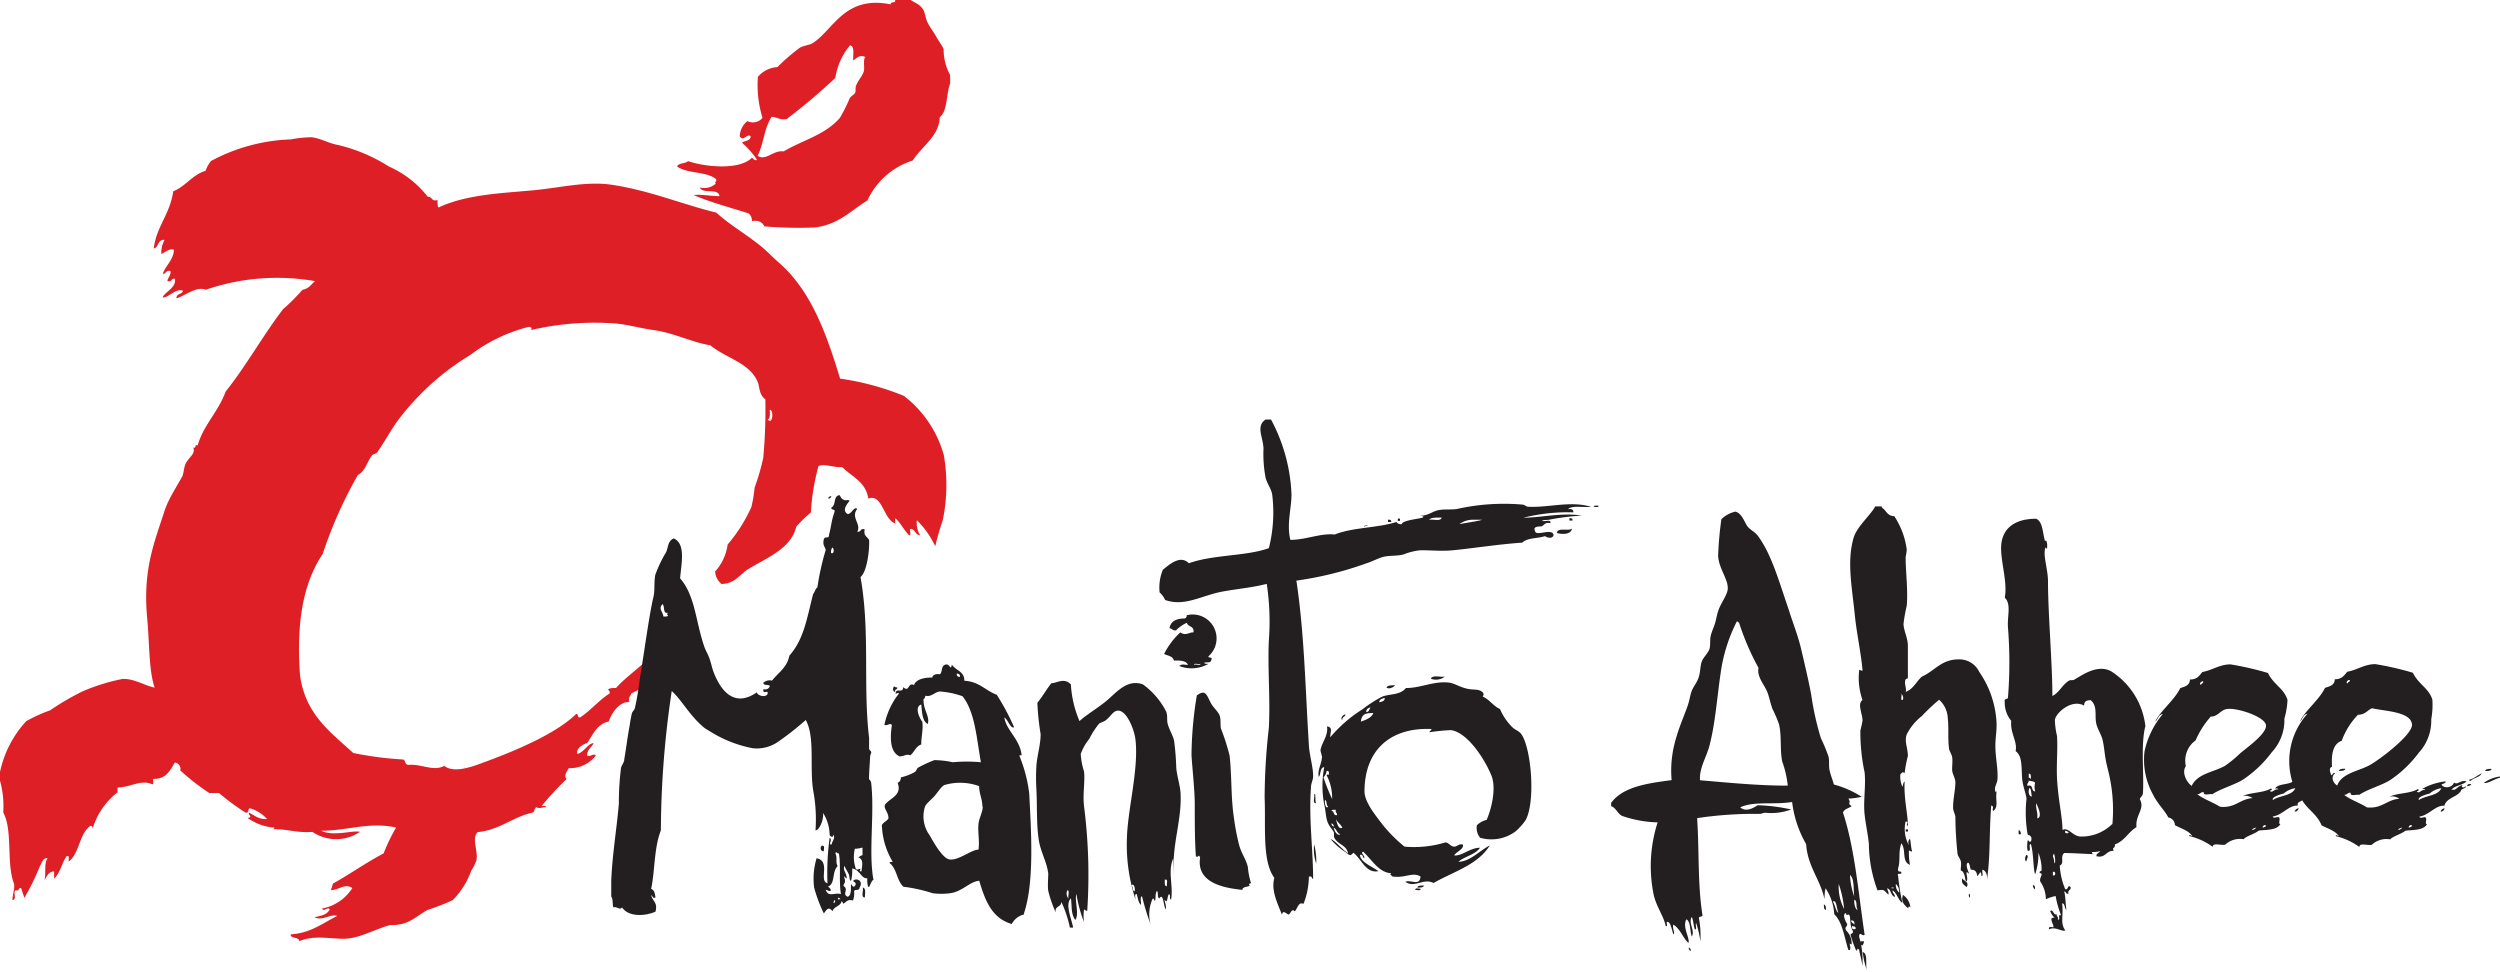 <?xml version="1.0" encoding="UTF-8"?>
<svg xmlns="http://www.w3.org/2000/svg" id="Layer_1" data-name="Layer 1" width="200" height="77.73" viewBox="0 0 200 77.73">
  <defs>
    <style>
      .cls-1 {
        fill: #de1f26;
      }

      .cls-2 {
        fill: #231f20;
      }
    </style>
  </defs>
  <title>logo-manito-ahbee</title>
  <g>
    <path class="cls-1" d="M53.19,52.85c0-.18.06-.23.09-.35.33,0,.31.45-.09.35m8.22-19.29c.24-.07.17-.47.17-.78.34,0,.24,1.26-.17.78M57.26,17C54.58,16.34,52,15.25,49,14.79c-2.08-.32-4.16.23-6.31.43-2.68.25-5.39.34-7.61,1.38C35,16.5,35,16.23,35,16c-.5.16-.4-.29-.78-.26a8.1,8.1,0,0,0-3.11-2.42A13.2,13.2,0,0,0,27,11.59c-.68-.12-1.42-.55-2.08-.61a9.32,9.32,0,0,0-1.64.17,14.53,14.53,0,0,0-6.4,1.73,2.56,2.56,0,0,0-.43.78c-1.08.33-1.58,1.24-2.59,1.64-.26,1.85-1.35,2.81-1.56,4.58.43-.09.28-.75.87-.69a2,2,0,0,0-.26,1.13c.28-.13.69-.48,1-.35,0,.78-.64,1.24-.87,1.9.13.2.23-.34.61-.17,0,.39-.21.48-.26.78.39.13.27-.25.61-.17.08.73-.69.94-1,1.47.44.11,1.06-.77,1.64-.52-.06.31-.55.2-.52.61.7-.23,1.64-1,2.34-.69a17.57,17.57,0,0,1,8.74-.69c-.3.24-.48.61-1,.69a15.56,15.56,0,0,1-1.56,1.56c-1.54,2-3,4.61-4.58,6.57-.64,1.71-1.74,2.62-2.25,4.32-.28-.11-.07.28-.35.17.2.54-.34.73-.61,1.3-.14.29-.14.69-.26,1C14,39.14,13.44,40,13.15,40.91c-.81,2.51-1.73,4.67-1.38,8.48.2,2.18.13,4.21.6,5.62-.81-.16-1.65-.75-2.59-.69a15.81,15.81,0,0,0-3.2,1A21.4,21.4,0,0,0,4,56.83a12.69,12.69,0,0,0-1.9.86A8.65,8.65,0,0,0,0,61.76v.69A7.66,7.66,0,0,1,.26,65c.78,1.41.23,4.16.87,5.71C1.18,71.21,1,71.5,1,72c.39,0,0-.67.26-.78.33.12.17-.24.43-.17.09.26.17.52.26.78A19.84,19.84,0,0,0,3.2,69.28c.14-.22.25-.71.61-.61-.31.36-.1,1.23-.26,1.73.21-.28.31-.67.78-.69v.6c.54-.59.59-1.22,1-1.82.29-.09.13.27.17.43.87-.66.83-2.22,1.73-2.85.16,0,.2.08.17.26a5.76,5.76,0,0,1,2-2.94V63c1,0,1.89-.67,2.77-.26.24,0-.07-.47.17-.43.95,0,1.28-.68,1.64-1.3.34,0,.54.44.43.61a17.85,17.85,0,0,0,2.33,1.82h.78A19,19,0,0,0,19.63,65c.32.09.17-.29.35-.34a2.92,2.92,0,0,1,1.38.86c-.71.05-1-.32-1.47-.52,0,.25.35.39-.09.43a4.2,4.2,0,0,0,2.16.78.23.23,0,0,1-.13.15c.88-.11,1.88.3,3.16.19a3.41,3.41,0,0,0,3.81,0c-.55-.16-2.13.4-3.11-.09,2.11,0,3.8-.73,6-.26a14.28,14.28,0,0,0-1,2.07c-1.42.75-2.68,1.65-4.06,2.42a2.76,2.76,0,0,1-.17.52c.68,0,1.09-.57,1.73-.17a3.66,3.66,0,0,1-2.42,1.64c.11.32.52-.21.6.09-.21.4-.7.51-1.21.6.6.36,1.34-.31,1.81-.09-1.16.57-2.09,1.36-3.72,1.47,0,.37.63.17.69.52H24c1.19-.47,2.36-.16,3.54-.17S30,74.33,31.22,74c1.48.06,2-.68,3-1.21a17.92,17.92,0,0,0,2-.78,6.39,6.39,0,0,0,1.47-2.33,5,5,0,0,0,.43-.86c.13-.83-.4-1.7.08-2.25C40,66.4,41,65.35,42.64,65c.12-.1.13-.33.26-.43.3.16.42,0,.78,0,0-.13-.21-.08-.35-.09a24.26,24.26,0,0,1,2-2.16c-.25-.24,0-.56.17-.87a2.59,2.59,0,0,0,2.16-1c-.14-.24-.39.12-.69,0,0-.51.35-.63.52-1-.43,0-.77.73-1.3.87-.14-.37.36-.77.78-.87.47-.68.78-1.53,1.73-1.73.26-.76.88-1.59,1.64-1.56-.09-.37.1-.48.17-.69,1-.5,2.54-1.1,2.16-2.42.58,0,1.06.38.69.87.61-.16.56-.63.61-1.21a10.82,10.82,0,0,1,1.9-1,3.32,3.32,0,0,1-.09-1c-.26-.26-.58.62-.86.35-.07-.8.73-.86.43-1.64-.45.22-.6.72-1.3.69.1.36.49.29.69.35-.27.49-.39.36-.87.17-.22.14.34.23.26.52a2.18,2.18,0,0,1-1.56.69c-.7,1.13-2.29,2.08-3.29,3.2-.23,0-.49,0-.6.09s.14.07.09.35c-.87.54-1.49,1.34-2.34,1.9-.28.08-.12-.29-.34-.26-1.62,1.58-4.84,2.94-7.44,3.89-.74.27-2.31.9-3.11.26-.86.47-1.83-.17-2.85-.08-.34,0-.22-.36-.43-.43a27.7,27.7,0,0,1-4-.52C26.53,58.64,24.41,57.18,24,54c-.3-4.13.23-7.32,1.82-9.69A34.49,34.49,0,0,1,28.63,38c.62-.34.75-1.09,1.12-1.56.09-.12.34-.13.43-.26.53-.74,1.06-1.72,1.56-2.42a20.49,20.49,0,0,1,5.88-5.36,13.08,13.08,0,0,1,4.67-2.25c.24,0,.3.13.17.26a22.29,22.29,0,0,1,6.92-.52c1,.12,1.93.38,2.94.52,1.62.23,3.1,1,4.5,1.21,1.21,1,3,1.36,3.72,2.77.28.52.12,1.14.69,1.56a42.82,42.82,0,0,1-.17,4.67A17.24,17.24,0,0,1,60.37,39a11,11,0,0,1-.26,1.56,12.35,12.35,0,0,1-1.9,3,4,4,0,0,1-1,2.16,1.35,1.35,0,0,0,.52,1c1.13-.05,1.4-.74,2.16-1.21,1.44-.88,3.4-1.62,3.81-3.37A9.6,9.6,0,0,1,64.87,41a18,18,0,0,1,.61-3.72c.55-.2,1.09.12,1.9.09.76.77,1.89,1.17,2.08,2.51,1.15-.4,1.19,1.65,2.16,2v-.43c.45.39.71,1,1.12,1.38.19,0,0-.37.09-.52.4,0,.37.49.78.52a1.91,1.91,0,0,1-.26-1.21,7.2,7.2,0,0,1,1.47,2.08,21.45,21.45,0,0,1,.6-2.08,14,14,0,0,0,.09-5.19,9,9,0,0,0-3.2-4.76,21.4,21.4,0,0,0-5.1-1.38c-1-3.25-2.07-6.38-4.24-8.65-.43-.45-.92-.84-1.38-1.3-1.35-1.33-3-2.14-4.33-3.37M69.19,4.59c-.15.35,0,.78-.09,1.12s-.45.72-.61,1.13c-.09.22,0,.45-.09.6s-.31.23-.43.43a12.3,12.3,0,0,1-.78,1.56c-1.2,1.37-2.84,1.72-4.5,2.68-.86-.11-1.43.8-2.08.35.51-1,.49-2.14,1.12-3.11.44,0,.64.28,1.21.17a47.86,47.86,0,0,0,3.89-3.29A5.23,5.23,0,0,1,68,3.63c.41.08.22.76.26,1.21.26-.17.51-.52,1-.26m6.75,2.08V6a4.26,4.26,0,0,1-.52-2.08c-.14-.31-.39-.62-.6-1s-.51-.75-.69-1.13S74,1,73.86.78c-.28-.46-.68-.55-1-.78H71.61c.08.31-.39.07-.35.35C67.53-.4,66.68,2.41,65,3.46c-.25.15-.63.16-1,.35a15.3,15.3,0,0,0-1.81,1.56,2.2,2.2,0,0,0-1.56.78A9,9,0,0,0,61,9.43a1,1,0,0,1-1.21.26,1.63,1.63,0,0,0-.61,1.21c.28.49.58-.26.87,0,0,.4-.48.33-.69.52a6.61,6.61,0,0,1,1.21,1.38c-.27.07-.27-.14-.43-.17-1,1-3.72.73-5.1.26-.21.22-.75.12-.87.43.78.58,2.33.38,3.11,1,.12.2-.22.33,0,.35A1.37,1.37,0,0,1,56,15c.19.56,1.47,0,1.56.69-.77,0-1.29-.15-2.08-.09,1.37.59,2.93,1,4.41,1.47a.72.72,0,0,1,.26.61c.54-.07.84.09,1,.43a33.61,33.61,0,0,0,4,.09c1.94-.21,3-1.42,4.24-2.16a6,6,0,0,1,3.63-3.2c.71-1.13,2.12-1.95,2.16-3.46.67-.54.49-1.93.86-2.77"></path>
    <path class="cls-2" d="M195.24,64.93c.22,0,.27-.13.34-.26-.21,0-.27.13-.34.26m-11.68,0c.22,0,.27-.13.35-.26-.22,0-.27.13-.35.26m-20.93,5.88a.38.38,0,0,0,.17.34c0-.2,0-.32-.17-.34m-.52-2.42c-.07.06-.19.48,0,.52,0-.15.24-.44,0-.52m-.61-2c0,.16-.09.44.17.34a.37.37,0,0,0-.17-.34m-4,5.19c0,.11.05.33.09.17s-.05-.34-.09-.17m-.52-1.3c-.1.45.18.51.35.69.23-.39-.17-.47-.35-.69m-4.76,1.39c-.16.47.16.77.44,1,0-.16.06-.18.17-.09a1.36,1.36,0,0,0-.61-1m-3.2,4.58a5.84,5.84,0,0,0,.34,1.47c-.16-.45.11-1.32-.34-1.47m0-.52c0-.12.12-.17.09-.34h-.26c0,.19,0,.32.17.34m-3.11-3.29c0,.22,0,.42.17.44,0-.16,0-.36-.17-.44m-10.81,3.46a.24.24,0,0,0,.17.26.24.24,0,0,0-.17-.26M124.55,42.64c.46.13,1.12.12,1.21-.35-.3.23-1.17-.13-1.21.35m1-1h.26c0-.16-.09-.2-.26-.18ZM113.91,70.84c-.23,0-.51,0-.52.17.23,0,.5,0,.52-.17m-.69.35c.12,0,.44.1.43-.09-.12,0-.45-.1-.43.09m-7.35-9a.84.84,0,0,0,.26-.52c.1,0,.16,0,.17.09.08.4-.13.09-.17.26a3.91,3.91,0,0,1,.44,1.9,15.14,15.14,0,0,1-.69-1.73M106,64c.19.07.07.45.26.52-.18.26-.31-.26-.26-.52m.52.87c0-.12.22-.07.35-.09-.07.24.12.23.09.43-.33.06-.19-.33-.44-.34m0,1a.24.24,0,0,1,.18.26.24.24,0,0,1-.18-.26m.18.34c.23.11.25.45.52.52-.2.2-.49-.25-.52-.52m.17-.69c.13.27.38.42.52.69-.31.2-.44-.39-.52-.69m2-7.79c.07-.71.52-.67,1-.69-.16.39-.56.53-1,.69m1.47-1.55c0-.23.23-.29.44-.35,0,.27-.22.3-.44.35m-.69.43c-.13.1-.1.36-.35.35a.33.33,0,0,1,.35-.35m-3.89,3.89c0,.56-.38,1.09-.26,1.65.19-.21.07-.74.44-.78a7.93,7.93,0,0,0,0,3c.11.44.12,1,.26,1.38s.39.58.52.86c0,.09,0,.26,0,.35.27.63,1,.61,1.12,1.3-.48-.3-1-1-1.39-1.13a5,5,0,0,0,1.13,1c.43.3.39.4.69.09.63.46,1,1.69,2,1.47-.5-.37-1.46-.73-1.47-1.3.27-.07.18.22.34.26.07-.22-.34-.4-.09-.52.74.69,1.25,1.67,2.25,1.73-.17.2,0,.1.09.26,1.06.15,1.6-.39,2.25,0-.05.82-.81.21-1.21.43.77.52,1.43-.33,2.25.09,1.6-.91,3.56-1.46,4.5-3-.81.4-1.58,1.3-2.51,1.3.51-.44,1.34-.55,1.73-1.12-.82,0-1.44.69-2.07.61.19-.3.83-.52.69-.87-.36-.07-.41.17-.69.17s-.39-.3-.69-.34a8.6,8.6,0,0,1-3.28.34,11.47,11.47,0,0,1-1.73-1.73c-.63-.82-1.46-1.84-1.47-2.68,0-3.25,2-5.14,5.36-5,0,.12-.15.15-.17.26a16.11,16.11,0,0,1,1.73-.17c1.21.17,2.53,2,3.2,3.55.51,1.14-.06,3-.35,3.63a1.69,1.69,0,0,0-.78.43,1.24,1.24,0,0,0,.26,1,3.24,3.24,0,0,0,2.85-.52,5.2,5.2,0,0,0,.78-.87c.83-1.48.46-5.84-.35-6.92-.18-.24-.49-.32-.69-.52a4.54,4.54,0,0,1-1-1.47c-.55-.23-.81-.75-1.39-1a.23.23,0,0,0,0-.34c-.29-.27-.67-.18-1.12-.26-.69-.12-1.11-.47-1.64-.52-1.21-.11-2.26.46-3.37.44-.49.59-1.28.45-1.9.69a9.57,9.57,0,0,0-1.56,1,11.13,11.13,0,0,0-2.6,2.25c0-.47.23-.79-.26-.87.12.73-.41,1.26-.52,1.9,0,.13.09.32.09.43m9.86-6.31c-.36.06-1-.16-1.12.17a1.17,1.17,0,0,0,1.12-.17m-4.67.87c.18.16.55,0,.69-.18-.3,0-.6,0-.69.18m-3.28,2.16c-.23,0-.44.35-.26.43,0-.27.24-.23.26-.43m-2.51,6.4c.07.22-.17.74.17.69-.13-.1,0-.89-.17-.69m.17,5.53a5.27,5.27,0,0,0-.17-1.55,3.59,3.59,0,0,0,.17,1.55M95.75,55.61a30.58,30.58,0,0,0-.43,4.84c.09,1.29.23,2.51.26,3.72,0,1.56,0,3.06.09,4.33.23.18.16-.24.34.09-.32,2,1.8,2.44,3.38,2.6,0-.27.42-.21.61-.35-.12,0-.09-.22.09-.17a5.79,5.79,0,0,1-.26-1.3c-.13-.59-.5-1.07-.69-1.73a18.51,18.51,0,0,1-.43-2.25c-.24-1.54-.16-3.3-.34-4.93a16.85,16.85,0,0,0-.69-2.16c-.07-.3,0-.67-.09-1s-.46-.62-.69-1c-.36-.65-.42-1.19-1.12-.69m-.26-2.42c0-.19.37,0,.52-.09,0,.19-.36,0-.52.09m-.09-2.6c-.3,0-.6.3-1,0a5.81,5.81,0,0,0-1.3,1.73c.28.14.7.16.78.52.46,0,1,0,1.12.35-.3,0-.46-.1-.69.09a2.72,2.72,0,0,0,2.33-.17c-.13,0-.32,0-.34-.09.27-.09.56.1.6-.34,0-.14-.24,0-.26-.17a1.91,1.91,0,0,0-1.73-3.29.24.24,0,0,1-.17.26c-.64,0-1.12.2-1.21.78.18,0,.25.21.52.17a2.87,2.87,0,0,1,.87-.61c.08.36.63.24.52.78M69.19,71.79c0-.28.11-.75-.17-.78.08.24-.18.81.17.78M66.51,39.7a.24.24,0,0,0-.26.18.24.24,0,0,0,.26-.18M69,68.42c-.13,0-.22.12-.34.17.45.16.31.62.26,1.12-.22,0-.11-.06-.09-.17s-.19.08-.35,0a2.79,2.79,0,0,1-.09-1.64c.29,0,.4-.06.61-.09Zm-1.73,3.11c-.48-.16-1,.29-1.21-.34.16,0,.18.1.34.09s0-.27-.17-.35c.62-.23.29-1.14.78-1.64-.19-.36,0-.58-.17-1,0-.31.28.18.26-.09.19,1,0,2.29.17,3.28m-.52.52c.15.07,0,.16,0,.26-.16-.07,0-.16,0-.26m-.26-27.76a.57.57,0,0,1,.09-.43c.15,0,.18.56-.09.43m-13.06,5c0,.11-.22.07-.35.09-.09-.48-.41-.59-.09-1,.23.15,0,.79.44.69-.05.08-.11.16,0,.18m16.43,21.1c-.38-2.24.12-5.25-.17-7.7a.46.46,0,0,0-.17-.26c0-.52.06-1.16.09-1.82,0-.11.09-.26.09-.34s-.16-.19-.17-.26,0-.61,0-.87c-.5-4.16.09-8.56-.69-12.89.45-.32.73-1.91.69-2.94-.11-.29-.48-.32-.35-.87-.39-.12-.26.25-.6.18.35-.61-.55-1.12,0-1.82-.28-.27-.55.66-.87.34s.08-.74.26-1c-.21-.11-.26.05-.52-.09s-.2-.38-.34-.34c-.46.11-.2.77-.61,1,0,.23.34.06.26.34-.28.8-.22,1-.44,1.82,0,.43-.35,0-.43.43s.11.53.17.78A20.85,20.85,0,0,0,65.39,47c-.18.1-.2.38-.34.52-.51,2-.75,3.64-1.9,4.93-.18.95-.89,1.36-1.39,2a.75.75,0,0,0-.69.17c0,.26.41.11.52.26-.07.19-.21.31-.52.26-.07.47.41,0,.34.34s-.78.22-.87-.09c-1.69,1.18-2.81.06-3.46-1.64-.13-.35-.2-.75-.34-1.12s-.33-.66-.43-1c-.67-2-.71-4-1.9-5.36.08-1.12.49-2.77-.52-3.2-.49.24-.42.73-.61,1.12A10.13,10.13,0,0,0,52.42,46c-.12.67,0,1.27-.18,1.9-.36,1.67-.66,4-1,6.05-.12.83-.23,1.75-.43,2.6,0,.21-.19.31-.26.52a9.57,9.57,0,0,0-.18,1c-.15.74-.26,1.69-.43,2.68,0,.26-.2.42-.26.69a22,22,0,0,0-.17,2.85c-.18,2.08-.51,3.92-.61,6.14v1.3c.16.19.08.62.17.86.28-.1.53.26.69,0,.54.81,1.92.69,2.68.34.18-.73-.18-.76-.35-1.3.14,0,.08.28.35.17-.07-.46-.13-.6-.35-.69.3-1.32.23-3.33.78-4.67a76.45,76.45,0,0,1,.87-11.16c.83.76,1.45,2,2.6,2.94.16.12.46.29.69.43a9.82,9.82,0,0,0,3.2,1.21,3,3,0,0,0,1.9-.44,22.83,22.83,0,0,0,2.33-1.82c.77,1.38.28,3.86.61,5.71a12.52,12.52,0,0,1,.17,3.12c.28,0,.65-.74.61-1.39a3.38,3.38,0,0,1,.52,1.73c0,.15.34.3.26,0,.27.23-.09.54-.09.78-.35.07.11-.39-.17-.52a20.58,20.58,0,0,0-.17,3.63c-.74-.19.3-1.77-.87-2A5.56,5.56,0,0,0,65.13,71a11.49,11.49,0,0,0,.78,2.08c.21-.31.38-.59.69-.18.1-.36.54-.38.69-.69s-.07-.28-.26-.26c0-.39.38.2.43.35.26-.14.32-.38.78-.26a1.57,1.57,0,0,0,.09-.69c0-.3.4,0,.44-.35.31-.52-.19-.74-.44-.6s.26.13.09.43-.3-.14-.34-.09.1.88-.26,1c-.5-.2.13-.58-.35-.87.09-.32.19-.23.09-.6s.06,0,.18,0c0-.42-.35-.68-.18-1,.09.25.27.48.35.69s0,.4.17.52a3,3,0,0,0,.09-1c.61.07.73.84,1.21.78,0,.25,0,.56.09.69s.16-.42.43-.6m-4-2.25c0-.16.12-.52-.17-.43-.14.12-.09.45.17.43M71.79,55a.41.41,0,0,1-.26-.09c-.12.11-.13.43.09.44-.07-.24.17-.17.17-.34m6.83,9.51c0,.46-.29.91-.34,1.38-.07.7.1,1.36,0,2.07-.59,0-1.61.91-2.34.78-.55-.1-1.28-1.41-1.55-1.9A2.57,2.57,0,0,1,74,64.53c.1-.25.53-.58.78-.87s.54-.76.78-.86a4.46,4.46,0,0,1,2.77.09c0,.61.27,1.06.26,1.64M76.8,54.15c-.19,0-.27-.07-.26-.26.19,0,.27.08.26.26m5.11,18.94c.88-2.58.56-6.88.43-9.6a11.55,11.55,0,0,0-.78-3c0-.16.15,0,.17-.09-.14-1.27-1.25-2-1.38-3,.3.17.47.91.78.78a18.85,18.85,0,0,0-1.39-2.6c-.9-.33-1.41-1.06-2.59-1.12,0-.77-.69-.81-1-1.29-.11.56-.15-.12-.52,0s-.21.55-.43.77c-.43-.06-.61.12-.61.26-.47,0-1.27.07-1.47.6-.53-.24-.33.63-.87.17,0,.55-.58,0-.6.52.15,0,.22-.13.26,0A6,6,0,0,0,70.75,58c.31.07.42-.2.6,0-.15,1.05-.16,2.15.61,2.51.42,0,.48-.21.87-.09.32-.25.43-.72.87-.86,0-.67.16-1.11.09-1.82-.2-.22-.68-1.19-.09-1.38.07.63.07,1.32.52,1.56.19-.63-.36-1.07-.34-2,.12,0,.1-.19.17-.26.45.12.73-.3,1.12-.34A6.6,6.6,0,0,1,77,55.7c1,1.24,1.13,3.37,1.47,5.28a12.13,12.13,0,0,0-2.25,0,7.21,7.21,0,0,0-1.47-.17,10.15,10.15,0,0,0-1.3.6c-.11.07-.14.27-.26.35a4.22,4.22,0,0,1-1.12.43c0,.2-.09.37-.26.44.38,1-.61,1.21-1,1.73-.17.32.31.64.26,1.13-.13.2-.4.29-.52.52a6.1,6.1,0,0,0,.87,2.94c-.1,0-.25,0-.26.09.59.42.58,1.44,1.12,1.9a12.55,12.55,0,0,1,2.34.52,5.45,5.45,0,0,0,1.38,0c1-.13,1.55-.93,2.34-1,.46,1.56,1,3,2.6,3.46a1.51,1.51,0,0,1,1-.77m11.42-2.25c-.23,0-.17-.29-.18-.52.32-.09.12.34.18.52m-7.87,1a.61.61,0,0,1-.09-.69c.2.06,0,.49.09.69m5.28-.6c-.2,0-.09-.38-.26-.44.17-.27.33.18.26.44M93.33,57a6.09,6.09,0,0,0-1.9-2.25c-1.32-.47-2.18.74-3,1.39s-1.55,1.06-2.07,1.55a8.78,8.78,0,0,1-.69-2.94c-.56-.56-1.07-.11-1.56-.09-.4.49-.71,1.07-1.12,1.56a20.33,20.33,0,0,0,.26,2.51c0,.89-.3,1.76-.34,2.59a16.06,16.06,0,0,0,0,1.82c.07,1.28,0,2.68.17,3.89.1,1,.66,1.87.78,2.85,0,.44-.06.94,0,1.39a10,10,0,0,0,.6,1.73c-.12-.55.46-.4.44-.86a8.94,8.94,0,0,1,.69,2.07h.26c-.11-.66-.68-1.89-.17-2.34.08.78,0,1.22.34,1.73.34-.44-.07-1.59.09-2.08a11.51,11.51,0,0,0,.61,2.25,3.65,3.65,0,0,1,0-1c.11,0,.12.11.26.09a43.47,43.47,0,0,0-.26-8.39c-.11-1,.1-2,0-2.77a5.43,5.43,0,0,1-.26-1.39,4.26,4.26,0,0,1,.69-1.21,6.29,6.29,0,0,1,.78-1.21c.09-.08.34-.13.52-.26.42-.32.61-.79,1-.78.7,0,1.3,1.53,1.39,2.34.27,2.39-.66,5.67-.69,8a13.92,13.92,0,0,0,.69,4.76c0-.12-.1-.45.09-.43.1.3.13.67.34.87.05-.21-.11-.63.09-.69a20.41,20.41,0,0,0,.69,2.25,3,3,0,0,1,.17-2.07c.12,0,.08.15.17.17s0-.68.18-.77c.1.15,0,.5.17.6.35-.54.33.68.52.86.06-.35-.08-.49-.09-.78.25.44.19-.28.35-.43.15.05,0,.41.17.43.19-1.08-.29-2.25.17-3.28A9.7,9.7,0,0,0,93.93,70c-.24-2.21.6-4.26.52-6.4,0-.63-.27-1.39-.35-2.17a20.37,20.37,0,0,0-.17-2.16c-.1-.46-.41-.93-.52-1.38-.07-.3,0-.62-.09-.87m15.8-14.9.33-.1-.14,0-.19.06m1.92-.32h.26c0-.16-.09-.2-.26-.18Zm.78-.09H112v-.18h-.17Zm6.75-.09c-.23.1-1.31.25-1.82.35a1.83,1.83,0,0,1,1-.35c.24,0,.53,0,.78,0m-3.2-.17c-.07.32-.63.12-1,.17.17-.2.58-.17,1-.17m11.93-.87c-1.61-.49-3.35.08-5,0-.16,0-.27-.15-.43-.17a17.18,17.18,0,0,0-5.28.35c-.49.07-1,0-1.47.09s-.94.5-1.47.43c1.06.25-1.38.25-1.47.69a.44.44,0,0,1-.43-.17c-1.48.48-3.49.42-4.93,1-1.15-.12-2.25.42-3.55.43-.31-1.25.08-2.45.09-3.63a13.79,13.79,0,0,0-1.64-6h-.43c-.81.53-.19,1.44-.17,2.33a10.1,10.1,0,0,0,.17,2.34c.11.43.42.83.52,1.29a11.65,11.65,0,0,1-.26,4.33c-1.76.65-4.47.51-6.4,1.21-.71-.72-1.63.17-2.08.52a3.7,3.7,0,0,0-.26,1.82,1.63,1.63,0,0,1,.44.6c1.59.56,2.92-.38,4.67-.69,1.25-.22,2.33-.31,3.46-.6a20.13,20.13,0,0,1,.17,4.5c-.11,2.16.12,4.62,0,7a50.56,50.56,0,0,0-.34,5.62c.1,2.25-.22,5.07.78,6.4-.29,1,.27,2.06.6,2.94.1-.36.27-.15.52,0,.21-.06.23-.54.52-.26.26-.36.31-.77.69-.6a6.1,6.1,0,0,0,.43-2.17c.27-.1.21.14.34.18,0-2.38-.36-4.83-.17-7.35,0-.3.17-.58.17-.87,0-.8-.3-1.67-.34-2.51-.28-4.41-.36-8.93-1-13.14a27.81,27.81,0,0,0,5.62-1.39c.48-.15.92-.41,1.38-.52s1.06-.05,1.56-.18a5,5,0,0,1,1.38-.34c.91,0,1.73.09,2.6,0,1.63-.16,3.62-.48,5.54-.61.38-.4,1.23-.32,1.81-.52.24.16.61.22.69-.09-.13-.57-1.31.09-1.47-.26s0-.42.52-.43c.2-.12.29-.35.69-.26.07-.33-.41-.11-.61-.17s.31-.09.44-.09a19.24,19.24,0,0,1,2.68-.34c-1.54-.26-3.14.15-4.67.17a14.33,14.33,0,0,1,4-.43c0-.27-.19-.28-.43-.26.36-.32,1.21-.12,1.82-.18m.61,0v-.09c-.5-.06-.5.15,0,.09m19.23,30.17a8.22,8.22,0,0,1,.43,2,3.82,3.82,0,0,1-.43-2M147.07,73c-.15.05-.28-.64-.44-.87.3-.21.3.63.44.87M143,62.85c-2.44,0-4.72-.24-7-.43-.07-1,.53-1.85.78-2.85.46-1.83.59-3.84.87-5.71a13,13,0,0,1,1.3-4.15c.07,0,.09.09.17.09a20.33,20.33,0,0,0,1.56,3.63c-.13.71.41,1.26.69,1.9.17.4.25.92.43,1.39a11,11,0,0,1,.52,1.21c.23,1,.06,2,.26,3a8,8,0,0,1,.44,1.9M148,70c.37.32.26,1.12.34,1.73A5.87,5.87,0,0,1,148,70m.09,3.63c.23,0,.28.12.26.34-.07-.13-.27-.13-.26-.34m.09.43c.08.09.32,0,.26.26-.22.05-.31,0-.26-.26m.17-2.08c.27.08.09.61.26.78-.12.12-.32-.42-.26-.78m.61-8.22a8,8,0,0,0-2.25-1c-.1-.37-.25-.72-.34-1.12s0-.77-.09-1.12a13.89,13.89,0,0,0-.61-1.47,22.68,22.68,0,0,1-.77-3.46c-.21-1.13-.5-2.34-.78-3.55s-.67-2.13-1-3.2c-.8-2.32-1.39-4.5-2.51-6-.23-.29-.54-.42-.78-.69s-.45-1.09-1-1.22a2.31,2.31,0,0,0-1.12.61,27.94,27.94,0,0,0-.26,2.94c.06,1,.81,1.88.77,2.6,0,.5-.58,1.18-.77,1.82-.11.34-.16.68-.26,1s-.27.67-.34,1,0,.68-.09,1-.47.66-.61,1-.11.87-.26,1.3-.37.66-.52,1-.2.8-.34,1.21c-.54,1.57-1.53,3.4-1.3,6-2,.26-3.9.54-4.84,1.82v.26c.39.14.48.56.87.78a9.31,9.31,0,0,0,2.85.52,11.44,11.44,0,0,0-.35,5.62c.19,1.07.83,1.83,1,2.68.24.07-.06-.41.17-.34s.31.62.44,1c.17-.1-.11-.47,0-.78.55.33.8,1.13,1.21,1.47.12-.44-.51-1.23-.17-1.9.37.23.27.94.43,1.38.29-.46-.3-1.07,0-1.56.15.28.13.74.26,1,.19,0,0-.37.09-.52a8,8,0,0,1,.34,1.47,7.87,7.87,0,0,0-.09-1.73c-.13-.34.23-.18.26-.35-.4-2.53-.25-5.07-.43-7.78a31.23,31.23,0,0,1,5-.34c.17,0,.26-.08.44-.09a4.6,4.6,0,0,0,2.08-.26,13.55,13.55,0,0,0-2.68-.34c-.33.22-.94.57-1.39.17,1.06-.52,2.69-.19,4.15-.43a8.87,8.87,0,0,0,1.12,3.37c.13,1.83,1.13,2.8,1.47,4.41,0-.1,0-.6.09-.87a4.16,4.16,0,0,1,.69,2.07c.68.65.8,1.86,1.13,2.85.26.15.12-.46.09-.51l.17.08a1.41,1.41,0,0,0-.44-1.12c-.15-.31.06-.22.09-.52-.11-.14-.45-.82-.09-.87,0,.32.14,0,.26.17s0,.76.26,1.22c.1.27-.13.21-.17.34a9.83,9.83,0,0,0,.43,1.21c.09.25.08-.27.26,0,.1.55.18.67.26,1.3a6.48,6.48,0,0,0-.26-2.34c0-.51.26,0,.44-.17-.5-3.33-.78-6.88-1.73-9.77.1-.31.47-.34.69-.52-.39-.25,0-.22-.26-.6a6.38,6.38,0,0,0,1.21-.18m3.11-7.7c-.19,0,0-.37-.09-.52.12.11.23.38.09.52m-.52,14.71a.82.82,0,0,1,.26.69.81.81,0,0,1-.26-.69m-.18.34h-.17V71h.17Zm8.22-7.61c-.29-.38.06-.71.09-1.12.05-.84-.17-1.73-.17-2.68,0-.64.13-1.28.09-1.9a7.83,7.83,0,0,0-1.38-4,1.76,1.76,0,0,0-1.65-1c-1.39,0-1.88.9-2.94,1.38-.45.39-.68,1-1.3,1.22.11-.25-.15-.66,0-1a.87.87,0,0,1,.18-.09c0-.8,0-1.75,0-2.6,0-.6-.31-1.13-.35-1.73a12,12,0,0,1,.26-1.47c.11-1.27-.09-2.69-.09-3.89a4.44,4.44,0,0,0,.09-.6,6.29,6.29,0,0,0-1-2.68c-.56,0-.63-.46-1-.69v-.09h-.52c-.34.66-1.47,1.62-1.73,2.51-.56,1.89-.12,4,.09,6.14.15,1.5.47,2.89.61,4.33.07.4-.28-.06-.26.17A5.32,5.32,0,0,0,149,56c-.44.33,0,1.06,0,1.65a7.57,7.57,0,0,1-.17.78,15.41,15.41,0,0,0,.34,3.37c.11,1.12-.12,2.26,0,3.38.09.78.26,1.55.34,2.33a10.92,10.92,0,0,0,.69,3.72c.52-.08.48-.06.87.35.06-.27-.09-.32-.09-.52.33.1.26.6.61.69,0-.25-.2-.27-.18-.52.37.24.43.78.78,1a17.47,17.47,0,0,1-.34-2.16c-.13-.31.29-.05.26-.26s-.31.09-.26-.35c.2-.62,0-1.31.26-2,.41.55,0,1.47.69,1.73a5.12,5.12,0,0,1-.09-1c0-.33.07,0,.26-.09-.1-.31-.1-.71-.17-1-.17.16-.15.3-.09.52a2.66,2.66,0,0,1-.26-1.9c.34,0-.06.27.18.35,0-1-.33-2.12-.26-3.55-.12.08-.12.28-.17.43a1.92,1.92,0,0,1-.17-1c.12-.11.17-.26.34-.09a10.49,10.49,0,0,1,.26-1.38c0-.66-.3-1.15-.09-1.73a4.42,4.42,0,0,1,1.21-1.47,15.7,15.7,0,0,1,1.38-1.3,2.08,2.08,0,0,1,.69,1.47c.09.71,0,1.61.09,2.33,0,.28.21.5.26.78s0,.65,0,1,.24.64.26,1c0,.67-.2,1.4-.18,2.08,0,.24.14.44.18.69a29.44,29.44,0,0,0,.17,2.94c0,.19.2.4.26.61s0,.53,0,.69.12,0,.26.35.06.42.18.6c.26-.2-.26-1.06.26-.6-.11-.18-.32-.72-.17-.87s.21.3.26.52c.26,0,.5.08.52.52.19-.13.31-.6.35,0,.19,0,0-.36.09-.52.28.12.39.42.34.87.3-2,.17-3.86.35-6,.3.1,0,.33.17.43.44-.34.14-.89.26-1.55-.1,0-.07.16-.09.26m-7.18,2.94h.18v-.17h-.18Zm16.52-.6a3.48,3.48,0,0,1-2.6,1c-.63-.09-.92-.77-1.38-.52,0-1-.36-2.51-.44-4.15-.05-1.19.07-2.38,0-3.38a6.14,6.14,0,0,1-.17-1.3c.13-.6,1.38-1.67,2.34-1.12,0-.37.21-.42.52-.44.56.47.32,1.15.44,1.82.08.46.4.88.52,1.38s.16,1.11.26,1.64.25,1,.35,1.56a12.86,12.86,0,0,1,.17,3.55m-4.67,2.33c.17.49.07,1.13,0,.52,0-.2-.18-.25,0-.52m-.09,1.47c.25-.13.25.38,0,.26Zm1-3.29c.14,0,.15.08.26.09,0,.17-.39.13-.26-.09m-2.25-1c.06-.5-.13-.74-.09-1.21.15.27.53,1.13.09,1.21m-.18-2.16c-.34,0-.09-.61-.6-.44-.07-.24.12-.22.09-.43.19.09.28,0,.52.17a1.38,1.38,0,0,0,0,.69m-.34-1c-.07,0-.09-.09-.17-.09V61.9c.18,0,.16.12.17.26m-.09.87c.13.15.11.46.17.69-.28,0-.32-.52-.17-.69m9.26-4.85a6,6,0,0,0-2.77-4.49c-1.09-.56-2.26.3-2.94.69-.11.06-.33,0-.44.09-.54.35-.76.95-1.3,1.21,0-2.67-.35-6.54-.35-9.17,0-1-.46-2.22-.18-2.74,0,.07.1.13.1.14s.07-.52-.09-.68c0,0-.05.11-.09,0-.19-.8-.19-1.51-.69-1.73-1.63,0-2.58.69-2.77,1.9s.52,3.07.26,4.41c.55.54.18,1.47.26,2.42a35.25,35.25,0,0,1,0,5.54c0,.23-.33.07-.26.34a2.29,2.29,0,0,0,.52,1.56c-.1,1,.51,1.63.35,2.42.56.4.45,1.32.52,2.17.05.63.32,1.26.35,1.64a10.24,10.24,0,0,0,.09,2.85c.09.12.14,0,.26.18s0,.58-.17.34c0,0-.07-.1-.09,0s-.07.5,0,.78c.38.12,0-.52.26-.52.22.69.18,2,.34,2.42a4.82,4.82,0,0,0,.26-1.73,3.59,3.59,0,0,1,.26,1.38c0,.1-.17.09-.17.18s.16.06.17.17-.21.4-.09.6a2.55,2.55,0,0,1,.43,1.39,3.64,3.64,0,0,1,.78-.26,7.7,7.7,0,0,0,.44,1.55c-.34-.14,0,.38-.26.35.07-.25-.12-.23-.09-.44-.28.13-.27-.45-.52-.26a1.27,1.27,0,0,0,.43.61.23.23,0,0,0-.34,0c0,.31.16.41.17.69-.16,0-.44-.09-.35.17.47-.26,1,.2,1.3.09-.45-.61-.13-1.14-.26-2.17.25,0,.17.41.34.52-.07-.48-.06-1-.17-1.47.17,0,.11.24.34.17-.09-.32.22-.24.17-.52-.25-.26-.15.22-.43.17a5.79,5.79,0,0,1-.44-1.9c.41-.16,0-.66.35-1,.67,0,1.93.09,2.47.09-.13,0-.26,0-.23-.17.23,0,.5,0,.61-.09,0,.2-.3.16-.26.43.76.17.74-.47,1.38-.43-.18-.33.13-.14.09-.52.77-.26,1.08-1,1.73-1.38-.11-1,.71-1.44.26-2.25.08-.18.26-.26.26-.52.08-1.74-.18-3.81.18-5.28m16,3.38c-.25,0-.44,0-.52.17.23,0,.51,0,.52-.17M195.33,63c-.24.68-1.23.61-1.82,1-.12-.24.54-.44.87-.52a1.72,1.72,0,0,1,1-.43m-2.42,3c.06.06-.34.24-.26.09s.18-.16.26-.09m-.78.17a.62.62,0,0,1-.26.17c-.21,0,.15-.19.26-.17m-5.19-3.37c-.34-.19-.57-.7-.17-1-.22-.11-.27.34-.35.09s-.16-.51.09-.6c-.06-1,.07-1.83.78-2.08a5.84,5.84,0,0,1,1.3-2.08c.58,0,.74-.36,1.12-.52,1.1.25,3.11.27,3.2,1.3.07.8-2.62,2.85-3.46,3.29s-2.14.62-2.51,1.55m1-8.39c0,.19-.17.12-.17.26-.21,0,0-.34.17-.26M183.65,63c-.24.68-1.23.61-1.82,1-.12-.24.55-.44.87-.52a1.76,1.76,0,0,1,1-.43m-2.42,3c.06.06-.34.24-.26.09s.18-.16.26-.09m-.78.17a.62.62,0,0,1-.26.17c-.22,0,.14-.19.26-.17m-5.19-3.37c-.38-.27-.8-1.08-.44-1.55a2,2,0,0,1,.78-2.07,7,7,0,0,1,1.21-1.9c.58,0,.77-.53,1.3-.61.82-.12,3.06.63,3.12,1.3s-1.47,1.74-2.07,2.25a9.19,9.19,0,0,1-1.22,1c-1,.55-2.19.6-2.68,1.64m.95-8.39c0,.19-.16.12-.17.26-.21,0,0-.34.17-.26M196.1,63.2c.26-.38.91-.36,1.22-.69-.5-.14-.71.33-1,.09-.11.4-.78.53-1,.17.11-.09.32-.08.34-.26a4.85,4.85,0,0,0-1.9.61c.1,0,.25,0,.26.09-.31-.1-.49.36-.69.09.14,0,.23-.12.09-.17-.59.36-1.61.3-2.25.6a1,1,0,0,1,.78.17c-1,.06-1.38.82-2.6.69-.56-.36-1.26-.58-1.82-1,.26,0,.27-.19.52-.17-.05.34.47.1.69.17.62-.44,1.85-.77,2.51-1.21a9.29,9.29,0,0,0,2.25-2.16,3.77,3.77,0,0,0,1-2.68,6.36,6.36,0,0,0,.09-1.56c-.26-.91-1.13-1.25-1.56-2.16a24.2,24.2,0,0,0-3-.69c-.87,0-1.46.47-2.25.61-.24.28-.43.61-1,.6,0,.48-.42.57-.78.69-.49,1-1.62,1.84-2,2.68.22-.18.24-.56.6-.61a5.65,5.65,0,0,0-1.21,5.45c-.4.24-1.13.14-1.38.52.1,0,.24,0,.26.09-.31-.1-.5.36-.69.09.14,0,.24-.12.09-.17-.59.36-1.61.3-2.25.6a1,1,0,0,1,.78.17c-1,.06-1.38.82-2.6.69-.56-.36-1.26-.58-1.82-1,.25,0,.27-.19.52-.17-.05.34.47.1.69.17.63-.44,1.85-.77,2.51-1.21a9.36,9.36,0,0,0,2.25-2.16,3.75,3.75,0,0,0,1-2.68A6.31,6.31,0,0,0,183,56c-.26-.91-1.14-1.25-1.56-2.16a24.2,24.2,0,0,0-3-.69c-.87,0-1.46.47-2.25.61-.24.28-.42.61-1,.6,0,.48-.41.57-.77.69-.49,1-1.62,1.84-2,2.68.23-.18.24-.56.61-.61a6.81,6.81,0,0,0-1.47,3,5.74,5.74,0,0,0,.69,3.46c.37.75.89,1.2,1.22,1.82a.62.62,0,0,1,.52.61c.48.27,1.08.42,1.39.87-.1,0-.2-.16-.26,0a5.2,5.2,0,0,1,1.9.87c0-.37.67-.09,1-.18a1.73,1.73,0,0,1,1.47-.43c.2-.25.82-.39,1.21-.69.51-.08,1.43,0,1.73-.52-.19,0,0-.37-.09-.52s-.45.14-.52-.09c.79-.12,1.31-.93,2-.87-.07-.32.23-.29.35-.43.44.74,1.22,1.15,1.55,2,.48.27,1.08.42,1.39.87-.1,0-.2-.16-.26,0a5.24,5.24,0,0,1,1.9.87c0-.37.66-.09,1-.18a1.71,1.71,0,0,1,1.47-.43c.2-.25.82-.39,1.21-.69.51-.08,1.43,0,1.73-.52-.19,0,0-.37-.09-.52s-.45.14-.52-.09c.78-.12,1.3-.93,2-.87.19-.7,1.12-.67,1.38-1.3.08-.05.49-.18.26-.26,0,.2-.41.05-.17-.09-.34,0-.6.49-.78.35m1.47-.44c-.2,0-.32,0-.34.17a.37.37,0,0,0,.34-.17m.87-.87c-.35.14-.59.4-1,.52-.09,0-.07.11.09.09.23-.26.73-.26.87-.61m.78-.34c-.25,0-.44,0-.52.17.23,0,.51,0,.52-.17m.78.69v-.09a2.75,2.75,0,0,0-1.39.52c.34.09.9-.37,1.39-.43"></path>
  </g>
</svg>
